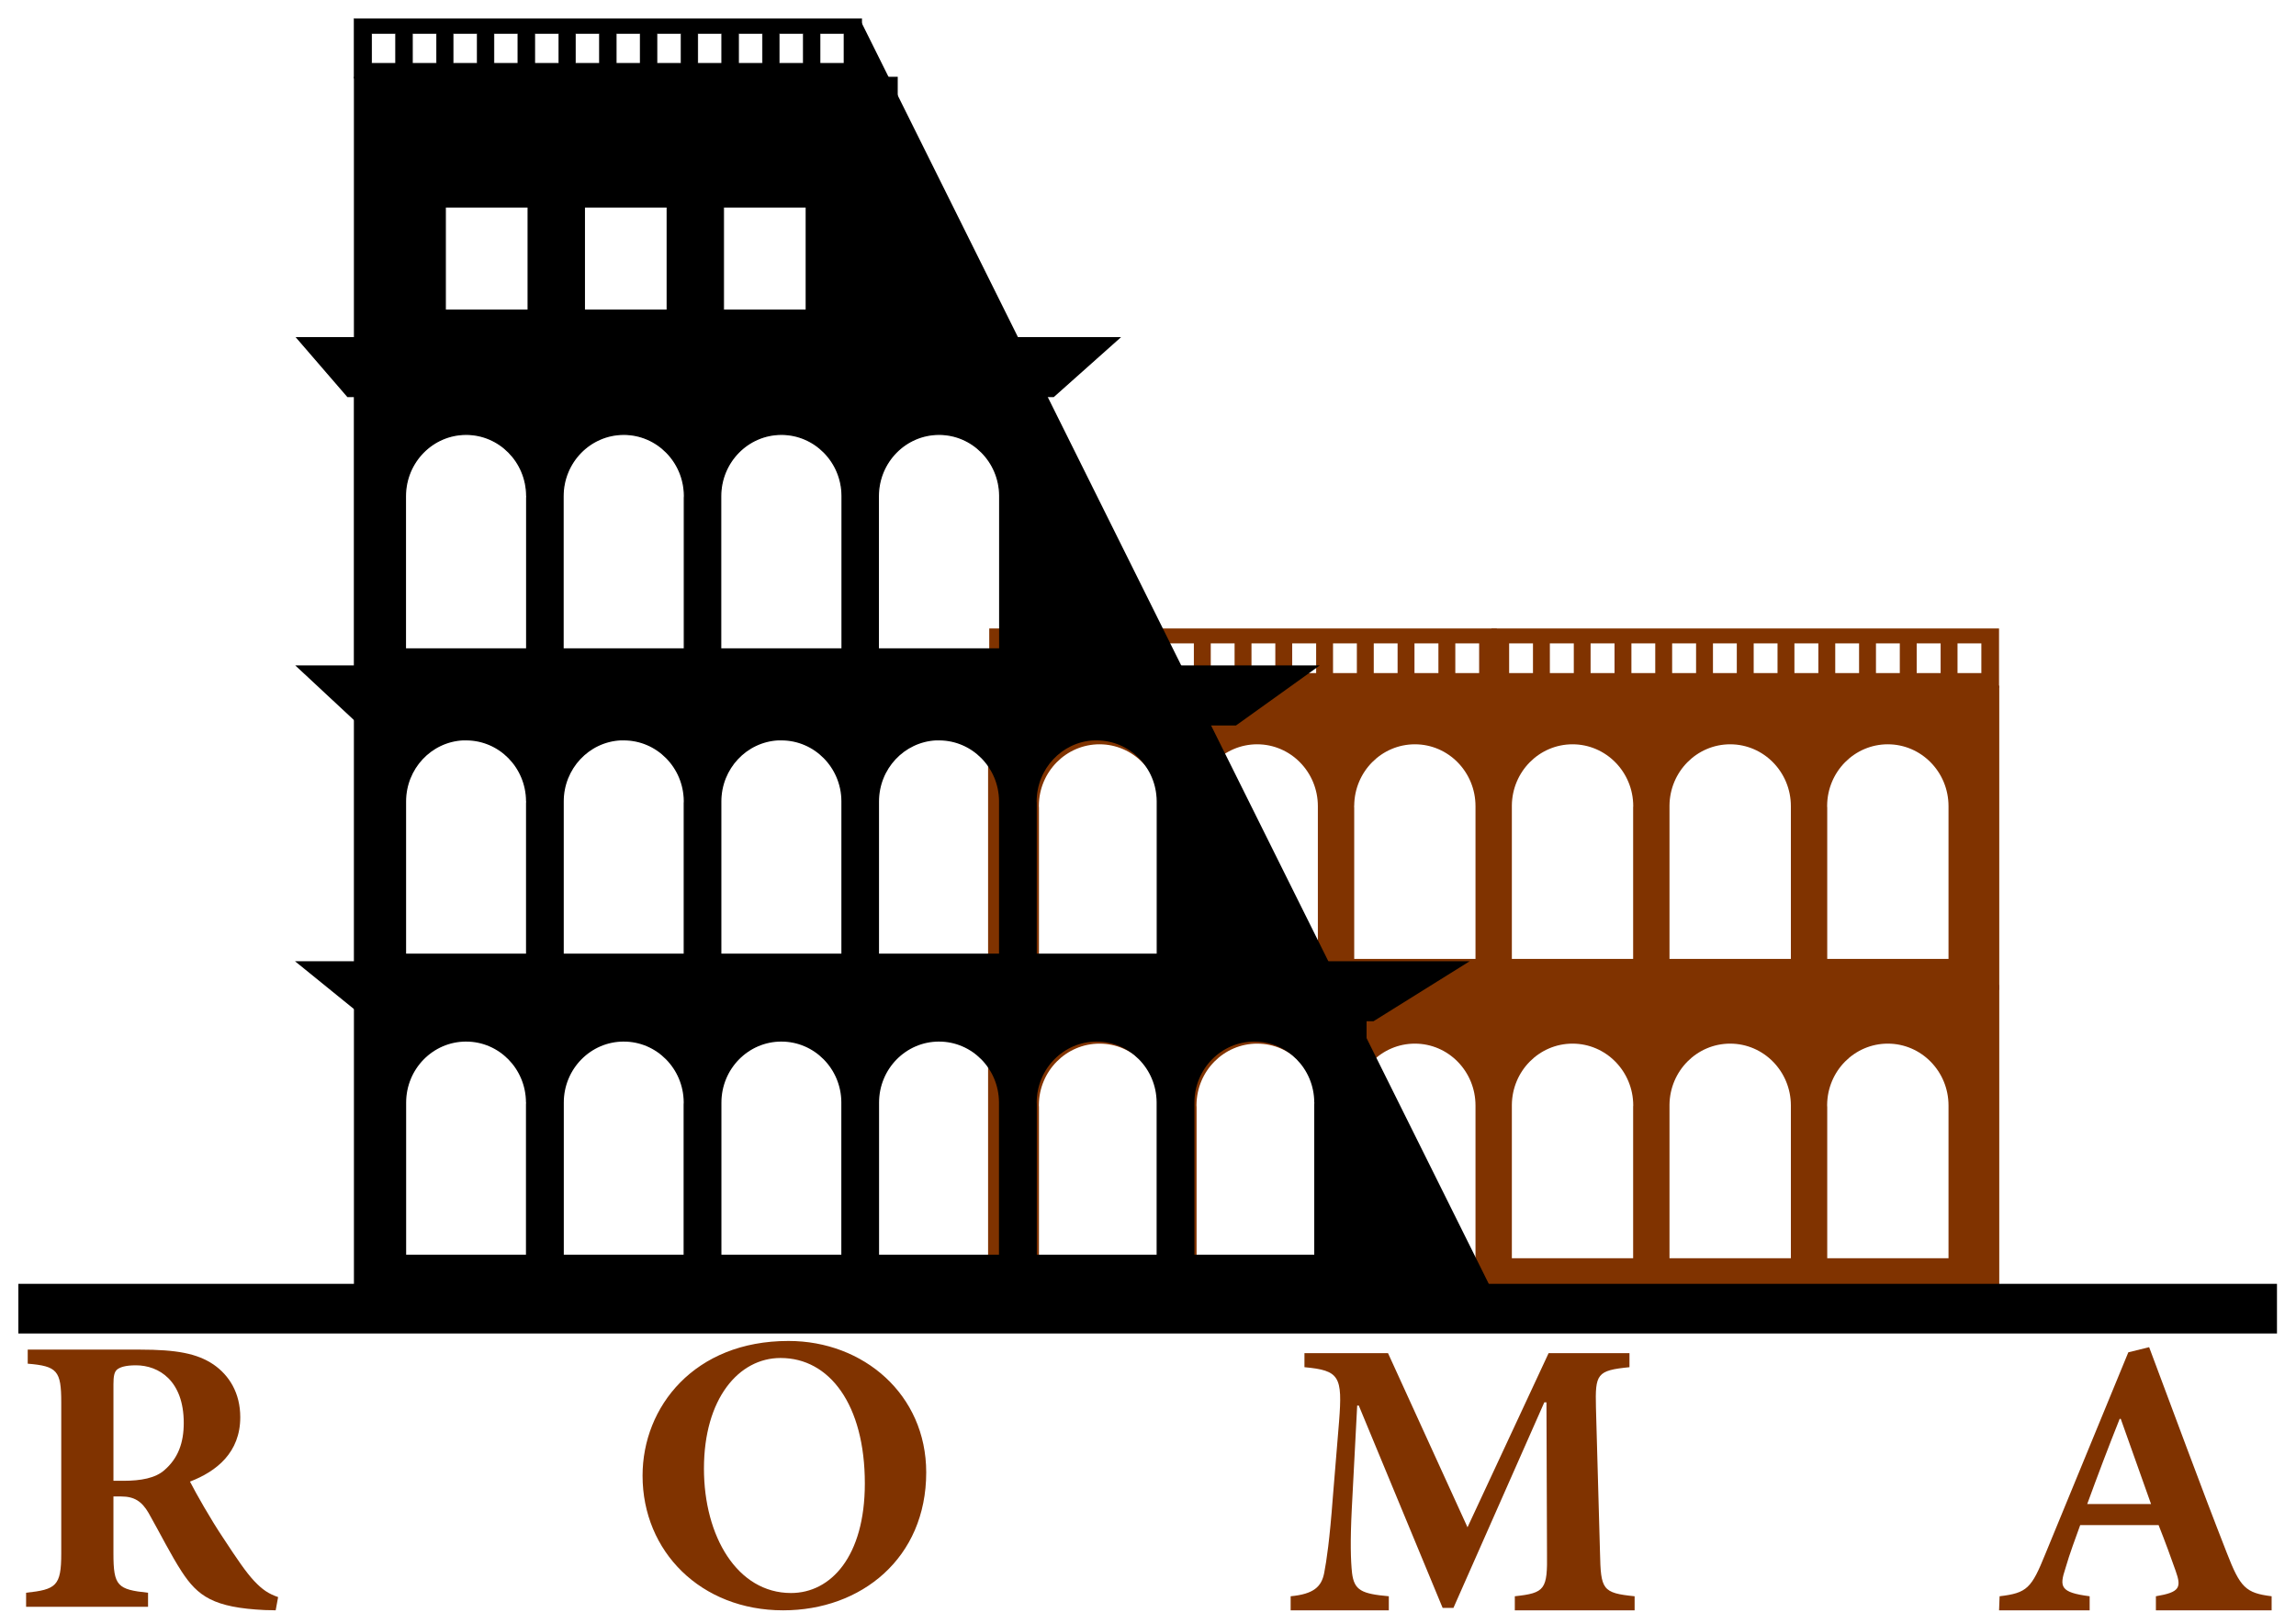 <?xml version="1.0" encoding="UTF-8" standalone="no"?>
<!-- Created with Inkscape (http://www.inkscape.org/) -->

<svg
   xmlns:dc="http://purl.org/dc/elements/1.1/"
   xmlns:cc="http://creativecommons.org/ns#"
   xmlns:rdf="http://www.w3.org/1999/02/22-rdf-syntax-ns#"
   xmlns:svg="http://www.w3.org/2000/svg"
   xmlns="http://www.w3.org/2000/svg"
   xmlns:sodipodi="http://sodipodi.sourceforge.net/DTD/sodipodi-0.dtd"
   xmlns:inkscape="http://www.inkscape.org/namespaces/inkscape"
   width="1052.362"
   height="744.094"
   id="svg2"
   version="1.1"
   inkscape:version="0.91 r13725"
   sodipodi:docname="roma.svg">
  <defs
     id="defs4" />
  <sodipodi:namedview
     id="base"
     pagecolor="#ffffff"
     bordercolor="#666666"
     borderopacity="1.0"
     inkscape:pageopacity="0.0"
     inkscape:pageshadow="2"
     inkscape:zoom="0.95283599"
     inkscape:cx="526.18109"
     inkscape:cy="372.04724"
     inkscape:document-units="px"
     inkscape:current-layer="layer1"
     showgrid="false"
     showguides="true"
     inkscape:guide-bbox="true"
     inkscape:window-width="1440"
     inkscape:window-height="851"
     inkscape:window-x="0"
     inkscape:window-y="1"
     inkscape:window-maximized="1" />
  <g
     inkscape:label="Layer 1"
     inkscape:groupmode="layer"
     id="layer1"
     transform="translate(0,-308.268)">
    <g
       id="g3441"
       transform="matrix(1.516,0,0,1.516,-37.992,-545.817)">
      <g
         transform="matrix(0.961,0,0,0.961,33.335,98.616)"
         id="g5116">
        <g
           id="g5107">
          <g
             id="g5103"
             transform="translate(199.834,191.815)"
             style="fill:#803300;fill-opacity:1;stroke:none">
            <path
               inkscape:connector-curvature="0"
               style="fill:#803300;fill-opacity:1;fill-rule:nonzero;stroke:none"
               d="m 102.781,489.5 0,18.719 159.688,0 0,-18.719 -159.688,0 z m 5.562,4.688 7.5,0 0,9.344 -7.5,0 0,-9.344 z m 12.812,0 7.531,0 0,9.344 -7.531,0 0,-9.344 z m 12.812,0 7.531,0 0,9.344 -7.531,0 0,-9.344 z m 12.844,0 7.5,0 0,9.344 -7.5,0 0,-9.344 z m 12.812,0 7.531,0 0,9.344 -7.531,0 0,-9.344 z m 12.844,0 7.5,0 0,9.344 -7.5,0 0,-9.344 z m 12.812,0 7.5,0 0,9.344 -7.5,0 0,-9.344 z m 12.812,0 7.531,0 0,9.344 -7.531,0 0,-9.344 z m 12.844,0 7.5,0 0,9.344 -7.5,0 0,-9.344 z m 12.812,0 7.5,0 0,9.344 -7.5,0 0,-9.344 z m 12.812,0 7.531,0 0,9.344 -7.531,0 0,-9.344 z m 12.844,0 7.5,0 0,9.344 -7.5,0 0,-9.344 z"
               id="path5105" />
          </g>
          <g
             id="g5099">
            <path
               inkscape:connector-curvature="0"
               style="fill:#803300;fill-opacity:1;fill-rule:nonzero;stroke:none"
               d="m 302.25,793.438 0,95.75 318.125,0 0,-95.75 -318.125,0 z m 35.062,18.469 c 10.545,0 19.094,8.722 19.094,19.469 0,0.112 0.002,0.201 0,0.312 l 0,47.719 -38.156,0 0,-47.531 c -0.004,-0.166 -0.031,-0.333 -0.031,-0.5 l 0,-0.188 c 0.091,-10.68 8.613,-19.281 19.094,-19.281 z m 49.594,0 c 10.545,0 19.094,8.722 19.094,19.469 0,0.112 0.002,0.201 0,0.312 l 0,47.719 -38.156,0 0,-47.531 c -0.004,-0.166 -0.031,-0.333 -0.031,-0.5 l 0,-0.188 c 0.091,-10.68 8.613,-19.281 19.094,-19.281 z m 49.625,0 c 10.545,0 19.062,8.722 19.062,19.469 0,0.112 0.002,0.201 0,0.312 l 0,47.719 -38.156,0 0,-47.531 c -0.004,-0.166 -0.031,-0.333 -0.031,-0.5 l 0.031,-0.188 c 0.091,-10.68 8.613,-19.281 19.094,-19.281 z m 49.594,0 c 10.545,0 19.094,8.722 19.094,19.469 0,0.112 -0.029,0.201 -0.031,0.312 l 0,47.719 -38.156,0 0,-47.531 c -0.004,-0.166 0,-0.333 0,-0.5 l 0,-0.188 c 0.091,-10.68 8.613,-19.281 19.094,-19.281 z m 49.594,0 c 10.545,0 19.094,8.722 19.094,19.469 0,0.112 0.002,0.201 0,0.312 l 0,47.719 -38.188,0 0,-47.531 c -0.004,-0.166 0,-0.333 0,-0.5 l 0,-0.188 c 0.091,-10.68 8.613,-19.281 19.094,-19.281 z m 49.594,0 c 10.545,0 19.094,8.722 19.094,19.469 0,0.112 0.002,0.201 0,0.312 l 0,47.719 -38.156,0 0,-47.531 c -0.004,-0.166 -0.031,-0.333 -0.031,-0.5 l 0,-0.188 c 0.091,-10.68 8.613,-19.281 19.094,-19.281 z"
               id="rect4309" />
            <path
               inkscape:connector-curvature="0"
               style="fill:#803300;fill-opacity:1;fill-rule:nonzero;stroke:none"
               d="m 302.25,699.281 0,95.75 318.125,0 0,-95.75 -318.125,0 z M 337.312,717.75 c 10.545,0 19.094,8.722 19.094,19.469 0,0.112 0.002,0.201 0,0.312 l 0,47.719 -38.156,0 0,-47.531 c -0.004,-0.166 -0.031,-0.333 -0.031,-0.5 l 0,-0.188 c 0.091,-10.68 8.613,-19.281 19.094,-19.281 z m 49.594,0 c 10.545,0 19.094,8.722 19.094,19.469 0,0.112 0.002,0.201 0,0.312 l 0,47.719 -38.156,0 0,-47.531 c -0.004,-0.166 -0.031,-0.333 -0.031,-0.5 l 0,-0.188 c 0.091,-10.68 8.613,-19.281 19.094,-19.281 z m 49.625,0 c 10.545,0 19.062,8.722 19.062,19.469 0,0.112 0.002,0.201 0,0.312 l 0,47.719 -38.156,0 0,-47.531 c -0.004,-0.166 -0.031,-0.333 -0.031,-0.5 l 0.031,-0.188 C 417.528,726.351 426.051,717.75 436.531,717.75 Z m 49.594,0 c 10.545,0 19.094,8.722 19.094,19.469 0,0.112 -0.029,0.201 -0.031,0.312 l 0,47.719 -38.156,0 0,-47.531 c -0.004,-0.166 0,-0.333 0,-0.5 l 0,-0.188 C 467.122,726.351 475.644,717.75 486.125,717.75 Z m 49.594,0 c 10.545,0 19.094,8.722 19.094,19.469 0,0.112 0.002,0.201 0,0.312 l 0,47.719 -38.188,0 0,-47.531 c -0.004,-0.166 0,-0.333 0,-0.5 l 0,-0.188 C 516.716,726.351 525.238,717.75 535.719,717.75 Z m 49.594,0 c 10.545,0 19.094,8.722 19.094,19.469 0,0.112 0.002,0.201 0,0.312 l 0,47.719 -38.156,0 0,-47.531 c -0.004,-0.166 -0.031,-0.333 -0.031,-0.5 l 0,-0.188 c 0.091,-10.68 8.613,-19.281 19.094,-19.281 z"
               id="rect4551" />
          </g>
          <g
             style="fill:#803300;fill-opacity:1;stroke:none"
             transform="translate(357.834,191.815)"
             id="g5095">
            <path
               id="path5097"
               d="m 102.781,489.5 0,18.719 159.688,0 0,-18.719 -159.688,0 z m 5.562,4.688 7.5,0 0,9.344 -7.5,0 0,-9.344 z m 12.812,0 7.531,0 0,9.344 -7.531,0 0,-9.344 z m 12.812,0 7.531,0 0,9.344 -7.531,0 0,-9.344 z m 12.844,0 7.5,0 0,9.344 -7.5,0 0,-9.344 z m 12.812,0 7.531,0 0,9.344 -7.531,0 0,-9.344 z m 12.844,0 7.5,0 0,9.344 -7.5,0 0,-9.344 z m 12.812,0 7.5,0 0,9.344 -7.5,0 0,-9.344 z m 12.812,0 7.531,0 0,9.344 -7.531,0 0,-9.344 z m 12.844,0 7.5,0 0,9.344 -7.5,0 0,-9.344 z m 12.812,0 7.5,0 0,9.344 -7.5,0 0,-9.344 z m 12.812,0 7.531,0 0,9.344 -7.531,0 0,-9.344 z m 12.844,0 7.5,0 0,9.344 -7.5,0 0,-9.344 z"
               style="fill:#803300;fill-opacity:1;fill-rule:nonzero;stroke:none"
               inkscape:connector-curvature="0" />
          </g>
        </g>
        <path
           inkscape:connector-curvature="0"
           style="fill:#000000;fill-opacity:1;fill-rule:nonzero;stroke:#000000;stroke-width:0.461;stroke-linecap:butt;stroke-linejoin:miter;stroke-miterlimit:4;stroke-dasharray:none;stroke-dashoffset:0;stroke-opacity:1"
           d="m 102.969,792.562 0,95.719 318.125,0 0,-95.719 -318.125,0 z m 35.062,18.469 c 10.481,0 18.972,8.601 19.062,19.281 l 0.031,0.156 c 0,0.167 -0.027,0.334 -0.031,0.5 l 0,47.562 -38.156,0 0,-47.719 c -0.002,-0.111 0,-0.232 0,-0.344 0,-10.747 8.548,-19.438 19.094,-19.438 z m 49.594,0 c 10.481,0 19.003,8.601 19.094,19.281 l 0,0.156 c 0,0.167 -0.027,0.334 -0.031,0.5 l 0,47.562 -38.156,0 0,-47.719 c -0.002,-0.111 0,-0.232 0,-0.344 0,-10.747 8.548,-19.438 19.094,-19.438 z m 49.594,0 c 10.481,0 19.003,8.601 19.094,19.281 l 0,0.156 c 0,0.167 0.004,0.334 0,0.5 l 0,47.562 -38.188,0 0,-47.719 c -0.002,-0.111 0,-0.232 0,-0.344 0,-10.747 8.548,-19.438 19.094,-19.438 z m 49.594,0 c 10.481,0 19.003,8.601 19.094,19.281 l 0,0.156 c 0,0.167 0.004,0.334 0,0.5 l 0,47.562 -38.188,0 0,-47.719 c -0.002,-0.112 0,-0.232 0,-0.344 0,-10.747 8.548,-19.438 19.094,-19.438 z m 49.594,0 c 10.481,0 19.003,8.601 19.094,19.281 l 0,0.156 c 0,0.167 0.004,0.334 0,0.5 l 0,47.562 -38.156,0 0,-47.719 c -0.002,-0.112 -0.031,-0.232 -0.031,-0.344 0,-10.747 8.548,-19.438 19.094,-19.438 z m 49.625,0 c 10.481,0 18.972,8.601 19.062,19.281 l 0.031,0.156 c 0,0.167 -0.027,0.334 -0.031,0.5 l 0,47.562 -38.156,0 0,-47.719 c -0.002,-0.112 0,-0.232 0,-0.344 0,-10.747 8.548,-19.438 19.094,-19.438 z"
           id="rect3924" />
        <path
           inkscape:connector-curvature="0"
           style="fill:#000000;fill-opacity:1;fill-rule:nonzero;stroke:#000000;stroke-width:0.424;stroke-linecap:butt;stroke-linejoin:miter;stroke-miterlimit:4;stroke-dasharray:none;stroke-dashoffset:0;stroke-opacity:1"
           d="m 102.938,697.812 0,95.781 269,0 0,-95.781 -269,0 z m 34.094,18.5 c 0.325,-0.017 0.67,0 1,0 10.481,0 18.972,8.601 19.062,19.281 l 0.031,0.156 c 0,0.167 -0.027,0.334 -0.031,0.5 l 0,47.562 -38.156,0 0,-47.719 c -0.002,-0.111 0,-0.232 0,-0.344 0,-10.411 8.005,-18.917 18.094,-19.438 z m 49.594,0 c 0.325,-0.017 0.67,0 1,0 10.481,0 19.003,8.601 19.094,19.281 l 0,0.156 c 0,0.167 -0.027,0.334 -0.031,0.5 l 0,47.562 -38.156,0 0,-47.719 c -0.002,-0.111 0,-0.232 0,-0.344 0,-10.411 8.005,-18.917 18.094,-19.438 z m 49.594,0 c 0.325,-0.017 0.67,0 1,0 10.481,0 19.003,8.601 19.094,19.281 l 0,0.156 c 0,0.167 0.004,0.334 0,0.5 l 0,47.562 -38.188,0 0,-47.719 c -0.002,-0.111 0,-0.232 0,-0.344 0,-10.411 8.005,-18.917 18.094,-19.438 z m 49.625,0 c 0.325,-0.017 0.639,0 0.969,0 10.481,0 19.003,8.601 19.094,19.281 l 0,0.156 c 0,0.167 0.004,0.334 0,0.5 l 0,47.562 -38.188,0 0,-47.719 c -0.002,-0.111 0,-0.232 0,-0.344 0,-10.411 8.037,-18.917 18.125,-19.438 z m 49.594,0 c 0.325,-0.017 0.639,0 0.969,0 10.481,0 19.003,8.601 19.094,19.281 l 0,0.156 c 0,0.167 0.004,0.334 0,0.5 l 0,47.562 -38.156,0 0,-47.719 c -0.002,-0.111 -0.031,-0.232 -0.031,-0.344 0,-10.411 8.037,-18.917 18.125,-19.438 z"
           id="rect3938" />
        <path
           inkscape:connector-curvature="0"
           style="fill:#000000;fill-opacity:1;fill-rule:nonzero;stroke:#000000;stroke-width:0.381;stroke-linecap:butt;stroke-linejoin:miter;stroke-miterlimit:4;stroke-dasharray:none;stroke-dashoffset:0;stroke-opacity:1"
           d="m 102.906,601.75 0,95.812 217,0 0,-95.812 -217,0 z m 35.125,18.5 c 10.481,0 18.972,8.601 19.062,19.281 l 0.031,0.188 c 0,0.167 -0.027,0.334 -0.031,0.5 l 0,47.531 -38.156,0 0,-47.719 c -0.002,-0.112 0,-0.201 0,-0.312 0,-10.747 8.548,-19.469 19.094,-19.469 z m 49.594,0 c 10.481,0 19.003,8.601 19.094,19.281 l 0,0.188 c 0,0.167 -0.027,0.334 -0.031,0.5 l 0,47.531 -38.156,0 0,-47.719 c -0.002,-0.112 0,-0.201 0,-0.312 0,-10.747 8.548,-19.469 19.094,-19.469 z m 49.594,0 c 10.481,0 19.003,8.601 19.094,19.281 l 0,0.188 c 0,0.167 0.004,0.334 0,0.5 l 0,47.531 -38.188,0 0,-47.719 c -0.002,-0.112 0,-0.201 0,-0.312 0,-10.747 8.548,-19.469 19.094,-19.469 z m 49.594,0 c 10.481,0 19.003,8.601 19.094,19.281 l 0,0.188 c 0,0.167 0.004,0.334 0,0.5 l 0,47.531 -38.188,0 0,-47.719 c -0.002,-0.111 0,-0.201 0,-0.312 0,-10.747 8.548,-19.469 19.094,-19.469 z"
           id="rect3978" />
        <path
           inkscape:connector-curvature="0"
           style="fill:#000000;fill-opacity:1;fill-rule:nonzero;stroke:#000000;stroke-width:0.338;stroke-linecap:butt;stroke-linejoin:miter;stroke-miterlimit:4;stroke-dasharray:none;stroke-dashoffset:0;stroke-opacity:1"
           d="m 102.906,507.938 0,95.844 170.75,0 0,-95.844 -170.75,0 z M 131.5,548.75 l 26.031,0 0,32.406 -26.031,0 0,-32.406 z m 43.75,0 26.031,0 0,32.406 -26.031,0 0,-32.406 z m 43.75,0 26.031,0 0,32.406 -26.031,0 0,-32.406 z"
           id="rect4005" />
        <g
           id="g5092">
          <path
             id="rect4043"
             d="m 102.781,489.5 0,18.719 159.688,0 0,-18.719 -159.688,0 z m 5.562,4.688 7.5,0 0,9.344 -7.5,0 0,-9.344 z m 12.812,0 7.531,0 0,9.344 -7.531,0 0,-9.344 z m 12.812,0 7.531,0 0,9.344 -7.531,0 0,-9.344 z m 12.844,0 7.5,0 0,9.344 -7.5,0 0,-9.344 z m 12.812,0 7.531,0 0,9.344 -7.531,0 0,-9.344 z m 12.844,0 7.5,0 0,9.344 -7.5,0 0,-9.344 z m 12.812,0 7.5,0 0,9.344 -7.5,0 0,-9.344 z m 12.812,0 7.531,0 0,9.344 -7.531,0 0,-9.344 z m 12.844,0 7.5,0 0,9.344 -7.5,0 0,-9.344 z m 12.812,0 7.5,0 0,9.344 -7.5,0 0,-9.344 z m 12.812,0 7.531,0 0,9.344 -7.531,0 0,-9.344 z m 12.844,0 7.5,0 0,9.344 -7.5,0 0,-9.344 z"
             style="fill:#000000;fill-opacity:1;fill-rule:nonzero;stroke:#000000;stroke-width:0.144;stroke-linecap:butt;stroke-linejoin:miter;stroke-miterlimit:4;stroke-dasharray:none;stroke-dashoffset:0;stroke-opacity:1"
             inkscape:connector-curvature="0" />
        </g>
        <path
           style="fill:#000000;stroke:#000000;stroke-width:0.383px;stroke-linecap:butt;stroke-linejoin:miter;stroke-opacity:1"
           d="m 343.596,589.856 -20.767,18.5 -222.05,0 -15.975,-18.5 z"
           id="path4234"
           inkscape:connector-curvature="0" />
        <path
           inkscape:connector-curvature="0"
           id="path4236"
           d="m 452.969,786.216 -29.541,18.427 -315.864,0 -22.724,-18.427 z"
           style="fill:#000000;stroke:#000000;stroke-width:0.456px;stroke-linecap:butt;stroke-linejoin:miter;stroke-opacity:1" />
        <path
           style="fill:#000000;stroke:#000000;stroke-width:0.426px;stroke-linecap:butt;stroke-linejoin:miter;stroke-opacity:1"
           d="m 405.948,693.152 -25.769,18.457 -275.531,0 -19.822,-18.457 z"
           id="path4238"
           inkscape:connector-curvature="0" />
        <path
           style="fill:#000000;stroke:#000000;stroke-width:1.003px;stroke-linecap:butt;stroke-linejoin:miter;stroke-opacity:1"
           d="m 261.572,490.128 198.269,398.607 -46.542,-0.36 -2.793,-79.649 -45.611,-5.622 -3.723,-90.894 -48.404,-0.937 -3.723,-98.39 -48.404,-8.433 z"
           id="path5068"
           inkscape:connector-curvature="0"
           sodipodi:nodetypes="cccccccccc" />
      </g>
      <rect
         y="951.469"
         x="30.616"
         height="15.009"
         width="682.863"
         id="rect5136"
         style="fill:#000000;fill-opacity:1;fill-rule:nonzero;stroke:none" />
    </g>
    <g
       id="g3480"
       transform="translate(0,-4)"
       style="fill:#803300;fill-opacity:1">
      <path
         d="m 127.476,1044.162 c -4.338,-1.487 -7.188,-3.346 -11.031,-7.436 -3.594,-3.842 -7.684,-9.791 -14.253,-19.83 -5.577,-8.304 -12.394,-20.326 -15.12,-25.655 12.27,-4.71 23.052,-13.385 23.052,-29.497 0,-11.154 -5.081,-19.21 -12.27,-24.168 -7.56,-5.081 -16.979,-6.817 -33.711,-6.817 l -51.434,0 0,6.445 c 13.509,1.115 15.368,3.222 15.368,17.723 l 0,69.281 c 0,14.872 -2.355,16.483 -16.112,17.971 l 0,6.445 55.896,0 0,-6.445 c -14.005,-1.488 -15.864,-3.099 -15.864,-17.971 l 0,-26.151 3.594,0 c 5.949,0 9.419,2.23 12.518,7.56 5.453,9.667 10.287,19.334 15.12,26.77 7.436,11.402 14.625,16.608 38.173,17.723 2.107,0 4.09,0.12 4.958,0.12 l 1.115,-6.073 z m -75.478,-53.293 0,-44.246 c 0,-3.594 0.372,-5.577 1.611,-6.693 1.363,-1.115 3.842,-1.983 8.676,-1.983 10.535,0 21.937,7.064 21.937,26.399 0,9.171 -2.603,16.236 -8.924,21.689 -4.09,3.594 -10.659,4.834 -18.715,4.834 l -4.586,0 z"
         id="path3468"
         inkscape:connector-curvature="0"
         style="font-style:normal;font-variant:normal;font-weight:bold;font-stretch:normal;font-size:medium;line-height:125%;font-family:'Adobe Arabic';-inkscape-font-specification:'Adobe Arabic, Bold';text-align:start;letter-spacing:0px;word-spacing:0px;writing-mode:lr-tb;text-anchor:start;fill:#803300;fill-opacity:1;stroke:none;stroke-width:1px;stroke-linecap:butt;stroke-linejoin:miter;stroke-opacity:1" />
      <path
         d="m 361.321,926.79 c -43.006,0 -66.803,30.117 -66.803,61.721 0,34.827 26.771,61.721 64.448,61.721 35.818,0 65.563,-23.92 65.563,-63.208 0,-35.694 -28.754,-60.234 -63.084,-60.234 l -0.124,0 z m -3.47,7.808 c 22.309,0 38.545,21.317 38.545,57.507 0,33.463 -15.616,50.194 -33.835,50.194 -24.664,0 -39.908,-26.026 -39.908,-57.011 0,-32.1 15.988,-50.691 35.074,-50.691 l 0.124,0 z"
         id="path3470"
         inkscape:connector-curvature="0"
         style="font-style:normal;font-variant:normal;font-weight:bold;font-stretch:normal;font-size:medium;line-height:125%;font-family:'Adobe Arabic';-inkscape-font-specification:'Adobe Arabic, Bold';text-align:start;letter-spacing:0px;word-spacing:0px;writing-mode:lr-tb;text-anchor:start;fill:#803300;fill-opacity:1;stroke:none;stroke-width:1px;stroke-linecap:butt;stroke-linejoin:miter;stroke-opacity:1" />
      <path
         d="m 749.22,1050.232 0,-6.445 c -14.873,-1.488 -15.492,-3.099 -15.864,-19.954 l -1.859,-66.555 c -0.372,-15.368 0.372,-16.98 15.368,-18.467 l 0,-6.445 -37.057,0 -37.181,79.816 -36.438,-79.816 -38.297,0 0,6.445 c 16.112,1.487 17.475,4.214 15.864,24.911 l -2.851,34.703 c -1.487,19.706 -2.851,28.877 -3.966,34.702 -1.239,6.321 -4.834,9.667 -15.368,10.659 l 0,6.445 44.989,0 0,-6.445 c -12.518,-1.116 -15.864,-2.727 -16.856,-10.659 -0.62,-5.825 -0.868,-14.253 -0.124,-29.25 l 2.479,-47.468 0.744,0 38.421,92.705 4.958,0 41.643,-94.192 0.992,0 0.248,68.91 c 0.248,16.855 -0.868,18.466 -14.749,19.954 l 0,6.445 54.904,0 z"
         id="path3472"
         inkscape:connector-curvature="0"
         style="font-style:normal;font-variant:normal;font-weight:bold;font-stretch:normal;font-size:medium;line-height:125%;font-family:'Adobe Arabic';-inkscape-font-specification:'Adobe Arabic, Bold';text-align:start;letter-spacing:0px;word-spacing:0px;writing-mode:lr-tb;text-anchor:start;fill:#803300;fill-opacity:1;stroke:none;stroke-width:1px;stroke-linecap:butt;stroke-linejoin:miter;stroke-opacity:1" />
      <path
         d="m 1041.193,1050.232 0,-6.445 c -11.898,-1.488 -14.377,-3.966 -20.574,-19.954 -12.146,-30.984 -23.672,-62.589 -35.57,-94.193 l -9.543,2.355 -38.049,92.457 c -6.321,15.617 -8.304,17.847 -20.945,19.334 l -0.248,6.445 41.519,0 0,-6.445 c -13.509,-1.735 -13.881,-4.338 -11.154,-12.642 2.107,-7.312 4.71,-14.005 6.817,-19.954 l 35.942,0 c 3.098,7.808 5.949,15.616 7.808,20.946 2.727,7.684 1.983,9.791 -9.047,11.65 l 0,6.445 53.045,0 z m -55.276,-48.708 -29.249,0 c 4.71,-12.889 9.667,-26.027 14.873,-39.04 l 0.496,0 13.881,39.04 z"
         id="path3474"
         inkscape:connector-curvature="0"
         style="font-style:normal;font-variant:normal;font-weight:bold;font-stretch:normal;font-size:medium;line-height:125%;font-family:'Adobe Arabic';-inkscape-font-specification:'Adobe Arabic, Bold';text-align:start;letter-spacing:0px;word-spacing:0px;writing-mode:lr-tb;text-anchor:start;fill:#803300;fill-opacity:1;stroke:none;stroke-width:1px;stroke-linecap:butt;stroke-linejoin:miter;stroke-opacity:1" />
    </g>
  </g>
</svg>
